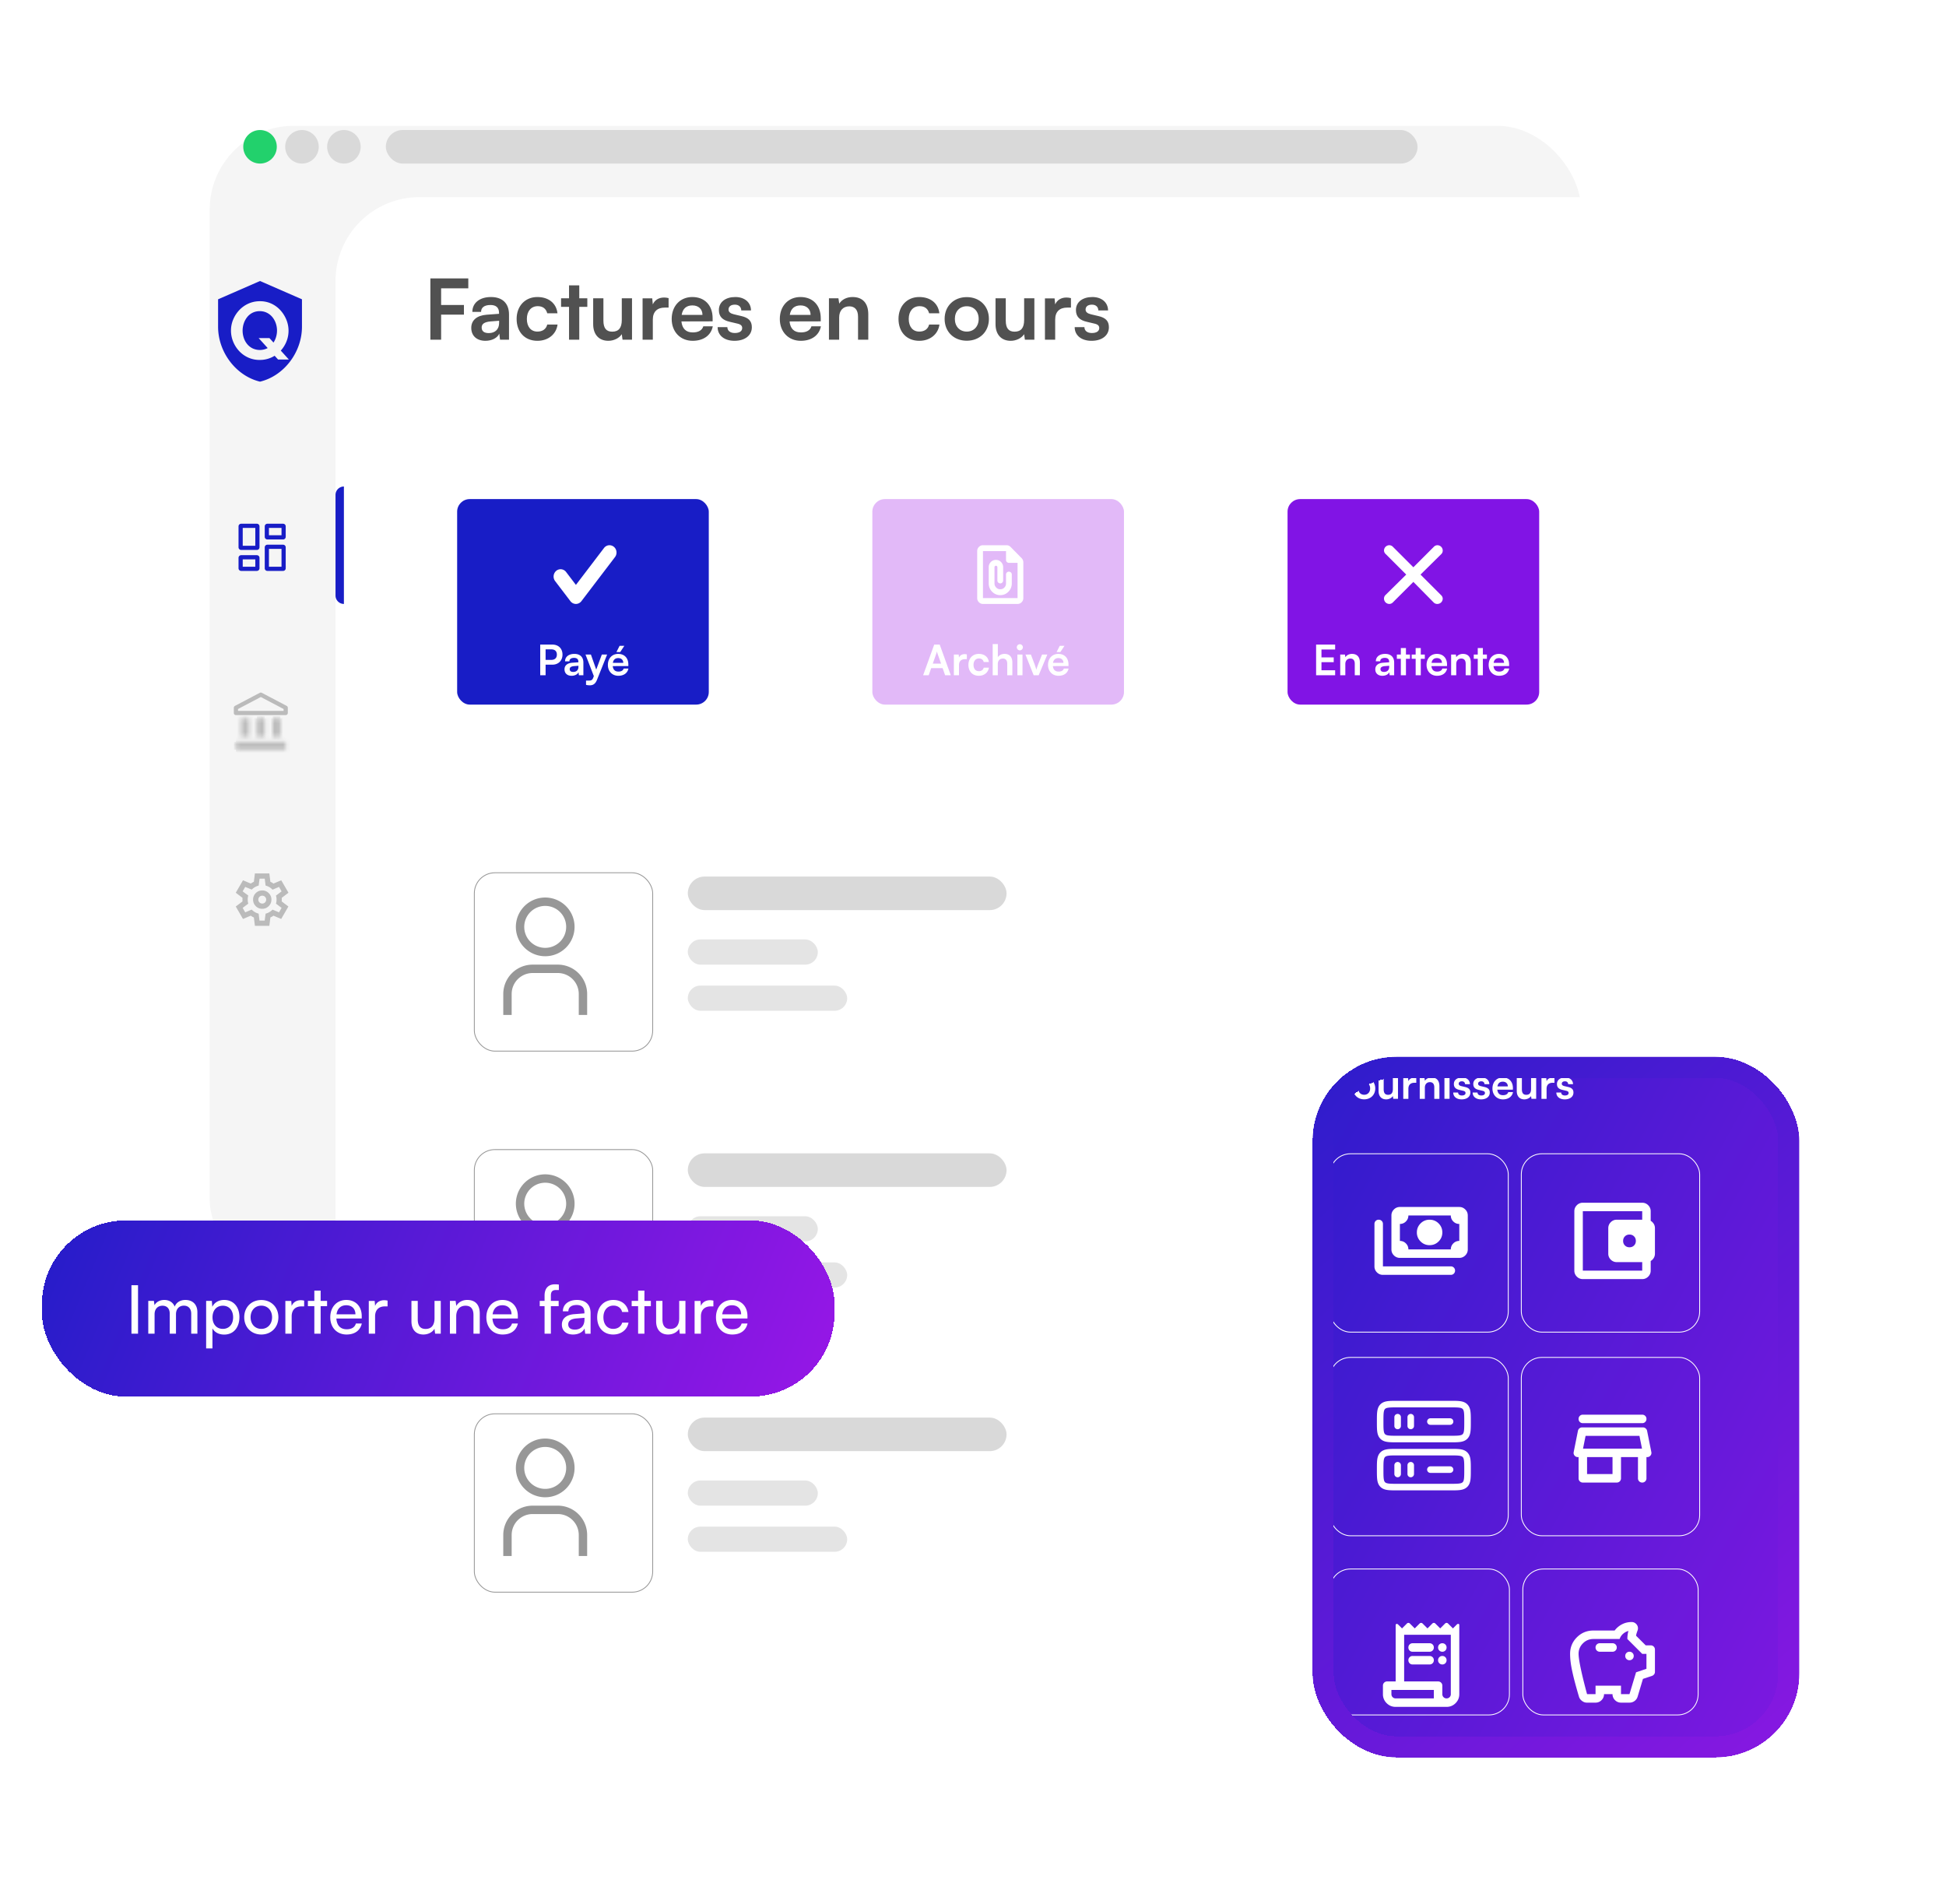 <svg xmlns="http://www.w3.org/2000/svg" width="464" height="454" fill="none"><g filter="url(#a)"><rect width="327" height="276" x="40" y="20" fill="#F5F5F5" rx="20"/></g><g filter="url(#b)"><path fill="#fff" d="M82 69c0-11.046 8.954-20 20-20h292v325c0 11.046-8.954 20-20 20H82V69Z"/></g><rect width="60" height="49" x="208" y="119" fill="#9D16E8" fill-opacity=".3" rx="3"/><path fill="#fff" d="M234.375 144a1.31 1.31 0 0 1-.971-.412 1.356 1.356 0 0 1-.404-.988v-11.2c0-.385.135-.715.404-.989.27-.274.593-.411.971-.411h5.62a1.337 1.337 0 0 1 .963.403l2.647 2.695a1.402 1.402 0 0 1 .395.98v8.522c0 .385-.135.715-.404.989-.27.274-.593.411-.971.411h-8.25Zm0-1.4h8.25v-8.4h-2.062a.68.68 0 0 1-.688-.7v-2.1h-5.5v11.2Zm4.125-.7c.768 0 1.418-.274 1.951-.823a2.733 2.733 0 0 0 .799-1.977V137a.684.684 0 0 0-.687-.7.68.68 0 0 0-.688.7v2.1c0 .385-.132.715-.395.989-.264.274-.59.411-.98.411a1.31 1.31 0 0 1-.971-.412 1.356 1.356 0 0 1-.404-.988v-3.85a.33.33 0 0 1 .103-.254.343.343 0 0 1 .241-.096.33.33 0 0 1 .249.097.34.34 0 0 1 .095.253v3.15a.684.684 0 0 0 .687.7.657.657 0 0 0 .49-.202.682.682 0 0 0 .198-.498v-3.15c0-.49-.167-.904-.499-1.242a1.642 1.642 0 0 0-1.22-.508c-.481 0-.888.169-1.221.508a1.705 1.705 0 0 0-.498 1.242v3.85c0 .77.269 1.429.808 1.977a2.622 2.622 0 0 0 1.942.823ZM221.44 161l.59-1.69h2.73l.59 1.69h1.35l-2.64-7.31h-1.31l-2.64 7.31h1.33Zm1.8-5.13c.07-.2.13-.42.16-.56.02.15.09.37.15.56l.84 2.36h-1.98l.83-2.36Zm7.297.17c-.2-.05-.37-.07-.54-.07-.66 0-1.13.33-1.34.82l-.07-.72h-1.15V161h1.22v-2.4c0-.96.55-1.43 1.43-1.43h.45v-1.13Zm.369 2.48c0 1.57.98 2.61 2.48 2.61 1.29 0 2.25-.79 2.4-1.94h-1.23c-.13.54-.56.84-1.17.84-.78 0-1.26-.58-1.26-1.51s.52-1.52 1.3-1.52c.58 0 .99.29 1.13.85h1.22c-.13-1.19-1.05-1.94-2.4-1.94-1.46 0-2.47 1.08-2.47 2.61Zm7.008 2.48v-2.7c0-.74.45-1.28 1.22-1.28.62 0 1.03.4 1.03 1.23V161h1.22v-3.04c0-1.28-.64-2.05-1.86-2.05-.71 0-1.29.31-1.6.79v-3.14h-1.23V161h1.22Zm5.279-5.93a.736.736 0 0 0 0-1.47c-.42 0-.75.32-.75.73s.33.74.75.74Zm-.61 5.93h1.22v-4.94h-1.22V161Zm3.881 0h1.2l2.06-4.94h-1.26l-.9 2.27c-.21.54-.39 1.06-.46 1.37-.06-.27-.23-.78-.44-1.37l-.86-2.27h-1.3l1.96 4.94Zm7.347-7.01h-1.13l-.75 1.48h.9l.98-1.48Zm-1.42 7.14c1.29 0 2.19-.65 2.4-1.73h-1.13c-.14.47-.58.73-1.25.73-.81 0-1.27-.44-1.36-1.31l3.72-.01v-.37c0-1.54-.94-2.53-2.42-2.53-1.45 0-2.46 1.07-2.46 2.62 0 1.53 1.03 2.6 2.5 2.6Zm-.03-4.22c.73 0 1.2.45 1.2 1.13h-2.48c.12-.74.56-1.13 1.28-1.13Z"/><g filter="url(#c)"><rect width="42.725" height="42.725" x="109" y="204" fill="#fff" rx="5"/><rect width="42.525" height="42.525" x="109.1" y="204.1" stroke="#979797" stroke-width=".2" rx="4.9"/></g><rect width="76" height="8" x="164" y="209" fill="#D9D9D9" rx="4"/><rect width="31" height="6" x="164" y="224" fill="#D9D9D9" fill-opacity=".7" rx="3"/><rect width="38" height="6" x="164" y="235" fill="#D9D9D9" fill-opacity=".7" rx="3"/><path fill="#979797" d="M130 216a4.995 4.995 0 0 1 4.619 3.087 5.007 5.007 0 0 1-1.083 5.449 5.007 5.007 0 0 1-5.449 1.083A4.994 4.994 0 0 1 125 221c0-1.326.527-2.598 1.464-3.536A5.004 5.004 0 0 1 130 216Zm0-2a7.002 7.002 0 0 0-6.865 8.366 7.001 7.001 0 0 0 9.544 5.101A7 7 0 0 0 130 214Zm10 28h-2v-5a5.004 5.004 0 0 0-1.464-3.536A5.004 5.004 0 0 0 133 232h-6a5.004 5.004 0 0 0-3.536 1.464A5.004 5.004 0 0 0 122 237v5h-2v-5a6.999 6.999 0 0 1 7-7h6a6.999 6.999 0 0 1 7 7v5Z"/><g filter="url(#d)"><rect width="42.725" height="42.725" x="109" y="270" fill="#fff" rx="5"/><rect width="42.525" height="42.525" x="109.1" y="270.1" stroke="#979797" stroke-width=".2" rx="4.9"/></g><rect width="76" height="8" x="164" y="275" fill="#D9D9D9" rx="4"/><rect width="31" height="6" x="164" y="290" fill="#D9D9D9" fill-opacity=".7" rx="3"/><rect width="38" height="6" x="164" y="301" fill="#D9D9D9" fill-opacity=".7" rx="3"/><path fill="#979797" d="M130 282a4.995 4.995 0 0 1 4.619 3.087 5.007 5.007 0 0 1-1.083 5.449 5.007 5.007 0 0 1-5.449 1.083A4.994 4.994 0 0 1 125 287c0-1.326.527-2.598 1.464-3.536A5.004 5.004 0 0 1 130 282Zm0-2a7.002 7.002 0 0 0-6.865 8.366 7.001 7.001 0 0 0 9.544 5.101A7 7 0 0 0 130 280Zm10 28h-2v-5a5.004 5.004 0 0 0-1.464-3.536A5.004 5.004 0 0 0 133 298h-6a5.004 5.004 0 0 0-3.536 1.464A5.004 5.004 0 0 0 122 303v5h-2v-5a6.999 6.999 0 0 1 7-7h6a6.999 6.999 0 0 1 7 7v5Z"/><g filter="url(#e)"><rect width="42.725" height="42.725" x="109" y="333" fill="#fff" rx="5"/><rect width="42.525" height="42.525" x="109.1" y="333.1" stroke="#979797" stroke-width=".2" rx="4.9"/></g><rect width="76" height="8" x="164" y="338" fill="#D9D9D9" rx="4"/><rect width="31" height="6" x="164" y="353" fill="#D9D9D9" fill-opacity=".7" rx="3"/><rect width="38" height="6" x="164" y="364" fill="#D9D9D9" fill-opacity=".7" rx="3"/><path fill="#979797" d="M130 345a4.995 4.995 0 0 1 4.619 3.087 5.007 5.007 0 0 1-1.083 5.449 5.007 5.007 0 0 1-5.449 1.083A4.994 4.994 0 0 1 125 350c0-1.326.527-2.598 1.464-3.536A5.004 5.004 0 0 1 130 345Zm0-2a7.002 7.002 0 0 0-6.865 8.366 7.001 7.001 0 0 0 9.544 5.101A7 7 0 0 0 130 343Zm10 28h-2v-5a5.004 5.004 0 0 0-1.464-3.536A5.004 5.004 0 0 0 133 361h-6a5.004 5.004 0 0 0-3.536 1.464A5.004 5.004 0 0 0 122 366v5h-2v-5a6.999 6.999 0 0 1 7-7h6a6.999 6.999 0 0 1 7 7v5Z"/><rect width="60" height="49" x="307" y="119" fill="#8114E5" rx="3"/><path fill="#fff" d="m332.087 130.344 4.913 4.912 4.887-4.887a1.165 1.165 0 0 1 .84-.369 1.271 1.271 0 0 1 1.273 1.273 1.143 1.143 0 0 1-.344.84l-4.951 4.886 4.951 4.951c.21.205.333.483.344.776a1.27 1.27 0 0 1-1.273 1.273 1.175 1.175 0 0 1-.878-.344L337 138.743l-4.9 4.9a1.18 1.18 0 0 1-.827.356 1.271 1.271 0 0 1-1.273-1.273 1.143 1.143 0 0 1 .344-.84l4.951-4.887-4.951-4.95a1.145 1.145 0 0 1-.344-.776 1.27 1.27 0 0 1 1.273-1.273c.305.004.598.127.814.344ZM318.35 161v-1.18h-3.26v-1.94h2.92v-1.13h-2.92v-1.88h3.26v-1.18h-4.54V161h4.54Zm2.428 0v-2.66c0-.8.46-1.32 1.21-1.32.63 0 1.04.4 1.04 1.23V161h1.22v-3.04c0-1.28-.64-2.05-1.88-2.05-.67 0-1.27.29-1.58.79l-.1-.64h-1.13V161h1.22Zm8.834.13c.77 0 1.44-.35 1.65-.86l.09.73h1.07v-3c0-1.37-.82-2.09-2.15-2.09-1.34 0-2.22.7-2.22 1.77h1.04c0-.52.4-.82 1.12-.82.62 0 1.02.27 1.02.94v.11l-1.48.11c-1.17.09-1.83.66-1.83 1.57 0 .93.64 1.54 1.69 1.54Zm.4-.92c-.55 0-.85-.22-.85-.67 0-.4.29-.65 1.05-.72l1.03-.08v.26c0 .76-.48 1.21-1.23 1.21Zm5.22.79v-3.92h.96v-1.02h-.96v-1.54h-1.22v1.54h-.95v1.02h.95V161h1.22Zm3.535 0v-3.92h.96v-1.02h-.96v-1.54h-1.22v1.54h-.95v1.02h.95V161h1.22Zm3.88.13c1.29 0 2.19-.65 2.4-1.73h-1.13c-.14.47-.58.73-1.25.73-.81 0-1.27-.44-1.36-1.31l3.72-.01v-.37c0-1.54-.94-2.53-2.42-2.53-1.45 0-2.46 1.07-2.46 2.62 0 1.53 1.03 2.6 2.5 2.6Zm-.03-4.22c.73 0 1.2.45 1.2 1.13h-2.48c.12-.74.56-1.13 1.28-1.13Zm4.606 4.09v-2.66c0-.8.46-1.32 1.21-1.32.63 0 1.04.4 1.04 1.23V161h1.22v-3.04c0-1.28-.64-2.05-1.88-2.05-.67 0-1.27.29-1.58.79l-.1-.64h-1.13V161h1.22Zm6.349 0v-3.92h.96v-1.02h-.96v-1.54h-1.22v1.54h-.95v1.02h.95V161h1.22Zm3.879.13c1.29 0 2.19-.65 2.4-1.73h-1.13c-.14.47-.58.73-1.25.73-.81 0-1.27-.44-1.36-1.31l3.72-.01v-.37c0-1.54-.94-2.53-2.42-2.53-1.45 0-2.46 1.07-2.46 2.62 0 1.53 1.03 2.6 2.5 2.6Zm-.03-4.22c.73 0 1.2.45 1.2 1.13h-2.48c.12-.74.56-1.13 1.28-1.13Z"/><rect width="60" height="49" x="109" y="119" fill="#181DC6" rx="3"/><path fill="#fff" d="M146.369 130.379a1.64 1.64 0 0 0-1.229-.368 1.63 1.63 0 0 0-.62.207 1.701 1.701 0 0 0-.498.44l-6.702 8.8-2.343-3.077a1.648 1.648 0 0 0-1.117-.647 1.618 1.618 0 0 0-1.229.367 1.796 1.796 0 0 0-.268 2.449l3.65 4.793c.316.416.798.657 1.307.657.509 0 .989-.244 1.307-.658l8.01-10.515c.574-.753.454-1.849-.268-2.448ZM131.7 158.48c1.46 0 2.42-.99 2.42-2.4 0-1.43-.95-2.39-2.42-2.39h-2.89V161h1.28v-2.52h1.61Zm-.25-3.65c.85 0 1.33.44 1.33 1.24s-.47 1.27-1.35 1.27h-1.34v-2.51h1.36Zm4.841 6.3c.77 0 1.44-.35 1.65-.86l.09.73h1.07v-3c0-1.37-.82-2.09-2.15-2.09-1.34 0-2.22.7-2.22 1.77h1.04c0-.52.4-.82 1.12-.82.62 0 1.02.27 1.02.94v.11l-1.48.11c-1.17.09-1.83.66-1.83 1.57 0 .93.64 1.54 1.69 1.54Zm.4-.92c-.55 0-.85-.22-.85-.67 0-.4.29-.65 1.05-.72l1.03-.08v.26c0 .76-.48 1.21-1.23 1.21Zm3.042 3.08c.27.07.57.11.91.11.81 0 1.33-.38 1.7-1.3l2.42-6.04h-1.26l-1.34 3.6-1.27-3.6h-1.29l1.99 5.15-.14.37c-.21.58-.51.69-.99.69h-.73v1.02Zm9.129-9.3h-1.13l-.75 1.48h.9l.98-1.48Zm-1.42 7.14c1.29 0 2.19-.65 2.4-1.73h-1.13c-.14.47-.58.73-1.25.73-.81 0-1.27-.44-1.36-1.31l3.72-.01v-.37c0-1.54-.94-2.53-2.42-2.53-1.45 0-2.46 1.07-2.46 2.62 0 1.53 1.03 2.6 2.5 2.6Zm-.03-4.22c.73 0 1.2.45 1.2 1.13h-2.48c.12-.74.56-1.13 1.28-1.13Z"/><g fill="#181DC6" clip-path="url(#f)"><path d="M64.947 75.612c-.35-.428-.79-.78-1.287-1.03a3.722 3.722 0 0 0-1.713-.39 3.78 3.78 0 0 0-1.772.4 3.82 3.82 0 0 0-1.278 1.069 4.947 4.947 0 0 0-.782 1.487 5.444 5.444 0 0 0 .01 3.403c.173.536.445 1.037.802 1.477.35.429.789.78 1.287 1.03a4.071 4.071 0 0 0 3.495-.008c.04-.02.08-.042.115-.063l-2.155-2.378h2.575l.971 1.07a4.99 4.99 0 0 0 .568-1.194 5.37 5.37 0 0 0 .267-1.663 5.306 5.306 0 0 0-.287-1.73 4.766 4.766 0 0 0-.816-1.48Z"/><path d="m62 67-10 4.363v6.546C52 83.963 56.267 89.626 62 91c5.733-1.374 10-7.037 10-13.09v-6.547L62 67Zm4.303 18.723-.816-.9a7.026 7.026 0 0 1-.817.433 6.623 6.623 0 0 1-2.743.564 6.478 6.478 0 0 1-2.802-.593 6.79 6.79 0 0 1-2.159-1.585 7.273 7.273 0 0 1-1.397-2.245 6.955 6.955 0 0 1-.495-2.577 6.753 6.753 0 0 1 .526-2.634 7.434 7.434 0 0 1 1.445-2.237 6.858 6.858 0 0 1 2.179-1.555 6.584 6.584 0 0 1 2.762-.574 6.366 6.366 0 0 1 2.783.603 6.69 6.69 0 0 1 2.148 1.614 7.696 7.696 0 0 1 1.387 2.255 6.896 6.896 0 0 1-.02 5.183 7.3 7.3 0 0 1-1.333 2.121l1.927 2.127h-2.575Z"/></g><circle cx="62" cy="35" r="4" fill="#22D16C"/><circle cx="72" cy="35" r="4" fill="#D9D9D9"/><circle cx="82" cy="35" r="4" fill="#D9D9D9"/><rect width="246" height="8" x="92" y="31" fill="#D9D9D9" rx="4"/><path stroke="#181DC6" d="M61.25 130.625H57.5a.127.127 0 0 1-.125-.125v-5c0-.068.057-.125.125-.125h3.75c.068 0 .125.057.125.125v5a.127.127 0 0 1-.125.125Zm0 5H57.5a.127.127 0 0 1-.125-.125V133c0-.068.057-.125.125-.125h3.75c.068 0 .125.057.125.125v2.5a.127.127 0 0 1-.125.125Zm6.25 0h-3.75a.127.127 0 0 1-.125-.125v-5c0-.068.057-.125.125-.125h3.75c.068 0 .125.057.125.125v5a.127.127 0 0 1-.125.125ZM63.625 128v-2.5c0-.068.057-.125.125-.125h3.75c.068 0 .125.057.125.125v2.5a.127.127 0 0 1-.125.125h-3.75a.127.127 0 0 1-.125-.125Z"/><mask id="g" fill="#fff"><path d="M65 171.25v4.375h1.875v-4.375m-10.625 7.5h11.875v-1.875H56.25m5-5.625v4.375h1.875v-4.375m-5.625 0v4.375h1.875v-4.375H57.5Z"/></mask><path fill="#BBB" d="M61.25 171.75h1.875v-1H61.25v1Zm3.75 0h1.875v-1H65v1Zm-9.25 5.125v1.875h1v-1.875h-1Zm9.25-1.25h-1v1h1v-1Zm1.875 0v1h1v-1h-1Zm1.25 3.125v1h1v-1h-1Zm0-1.875h1v-1h-1v1Zm-6.875-1.25h-1v1h1v-1Zm1.875 0v1h1v-1h-1ZM57.5 171.25v-1h-1v1h1Zm0 4.375h-1v1h1v-1Zm1.875 0v1h1v-1h-1Zm0-4.375h1v-1h-1v1Zm4.625 0v4.375h2v-4.375h-2Zm1 5.375h1.875v-2H65v2Zm2.875-1v-4.375h-2v4.375h2ZM56.25 179.75h11.875v-2H56.25v2Zm12.875-1v-1.875h-2v1.875h2Zm-1-2.875H56.25v2h11.875v-2Zm-7.875-4.625v4.375h2v-4.375h-2Zm1 5.375h1.875v-2H61.25v2Zm2.875-1v-4.375h-2v4.375h2ZM56.5 171.25v4.375h2v-4.375h-2Zm1 5.375h1.875v-2H57.5v2Zm2.875-1v-4.375h-2v4.375h2Zm-1-5.375H57.5v2h1.875v-2Z" mask="url(#g)"/><path stroke="#BBB" stroke-linejoin="round" d="m56.25 168.75 5.938-3.125 5.937 3.125V170H56.25v-1.25Z"/><path fill="#181DC6" d="M80 118a2 2 0 0 1 2-2v28a2 2 0 0 1-2-2v-24Z"/><path fill="#BBB" d="m60.781 220.75-.25-2a2.37 2.37 0 0 1-.383-.188 4.78 4.78 0 0 1-.351-.234l-1.86.781-1.718-2.968 1.61-1.219a1.493 1.493 0 0 1-.017-.211v-.422c0-.068.006-.138.016-.211l-1.61-1.219 1.72-2.968 1.859.781a3.901 3.901 0 0 1 .734-.422l.25-2h3.438l.25 2c.135.052.263.115.383.188.12.072.237.151.351.234l1.86-.781 1.718 2.968-1.61 1.219c.011.073.016.143.016.211v.422c0 .068-.01.138-.03.211l1.609 1.219-1.72 2.968-1.843-.781a4.118 4.118 0 0 1-.36.234c-.124.073-.25.136-.374.188l-.25 2H60.78Zm1.75-4.062c.604 0 1.12-.214 1.547-.641.427-.427.64-.943.64-1.547s-.213-1.12-.64-1.547a2.108 2.108 0 0 0-1.547-.641c-.614 0-1.133.214-1.555.641a2.118 2.118 0 0 0-.632 1.547c0 .604.21 1.12.632 1.547a2.1 2.1 0 0 0 1.555.641Zm0-1.25a.907.907 0 0 1-.664-.274.903.903 0 0 1-.273-.664c0-.26.091-.482.273-.664a.902.902 0 0 1 .664-.274.91.91 0 0 1 .665.274.903.903 0 0 1 .273.664c0 .26-.092.482-.274.664a.902.902 0 0 1-.664.274Zm-.656 4.062h1.234l.22-1.656a3.52 3.52 0 0 0 .898-.368 3.74 3.74 0 0 0 .757-.585l1.547.64.61-1.062-1.344-1.016a2.21 2.21 0 0 0 .11-.46 3.864 3.864 0 0 0 0-.985 2.219 2.219 0 0 0-.11-.461l1.344-1.016-.61-1.062-1.547.656a3.447 3.447 0 0 0-1.656-.969l-.203-1.656h-1.234l-.22 1.656a3.504 3.504 0 0 0-.897.368 3.774 3.774 0 0 0-.758.585l-1.547-.64-.61 1.062 1.344 1a2.56 2.56 0 0 0-.11.469 3.774 3.774 0 0 0 0 .984c.022.157.058.313.11.469l-1.344 1.016.61 1.062 1.547-.656c.229.24.482.44.758.602.276.162.575.284.898.367l.203 1.656Z"/><path fill="#515151" d="M110.62 75.02v-2.3h-5.44v-3.98h6.48v-2.36h-9.04V81h2.56v-5.98h5.44Zm5.127 6.24c1.54 0 2.88-.7 3.3-1.72l.18 1.46h2.14v-6c0-2.74-1.64-4.18-4.3-4.18-2.68 0-4.44 1.4-4.44 3.54h2.08c0-1.04.8-1.64 2.24-1.64 1.24 0 2.04.54 2.04 1.88v.22l-2.96.22c-2.34.18-3.66 1.32-3.66 3.14 0 1.86 1.28 3.08 3.38 3.08Zm.8-1.84c-1.1 0-1.7-.44-1.7-1.34 0-.8.58-1.3 2.1-1.44l2.06-.16V77c0 1.52-.96 2.42-2.46 2.42Zm6.637-3.38c0 3.14 1.96 5.22 4.96 5.22 2.58 0 4.5-1.58 4.8-3.88h-2.46c-.26 1.08-1.12 1.68-2.34 1.68-1.56 0-2.52-1.16-2.52-3.02s1.04-3.04 2.6-3.04c1.16 0 1.98.58 2.26 1.7h2.44c-.26-2.38-2.1-3.88-4.8-3.88-2.92 0-4.94 2.16-4.94 5.22ZM138.12 81v-7.84h1.92v-2.04h-1.92v-3.08h-2.44v3.08h-1.9v2.04h1.9V81h2.44Zm10.137-9.88v5.18c0 1.88-.74 2.78-2.28 2.78-1.36 0-2.1-.76-2.1-2.64v-5.32h-2.44v6.18c0 2.42 1.34 3.96 3.62 3.96 1.32 0 2.6-.64 3.2-1.58l.18 1.32h2.26v-9.88h-2.44Zm11.16-.04c-.4-.1-.74-.14-1.08-.14-1.32 0-2.26.66-2.68 1.64l-.14-1.44h-2.3V81h2.44v-4.8c0-1.92 1.1-2.86 2.86-2.86h.9v-2.26Zm5.74 10.18c2.58 0 4.38-1.3 4.8-3.46h-2.26c-.28.94-1.16 1.46-2.5 1.46-1.62 0-2.54-.88-2.72-2.62l7.44-.02v-.74c0-3.08-1.88-5.06-4.84-5.06-2.9 0-4.92 2.14-4.92 5.24 0 3.06 2.06 5.2 5 5.2Zm-.06-8.44c1.46 0 2.4.9 2.4 2.26h-4.96c.24-1.48 1.12-2.26 2.56-2.26Zm6.012 5.18c0 1.94 1.56 3.26 4.02 3.26 2.44 0 4.14-1.24 4.14-3.24 0-1.52-.84-2.28-2.5-2.66l-1.78-.42c-.84-.2-1.28-.56-1.28-1.12 0-.74.56-1.18 1.52-1.18.94 0 1.5.54 1.52 1.38h2.32c-.02-1.92-1.52-3.2-3.74-3.2-2.28 0-3.92 1.16-3.92 3.1 0 1.58.86 2.42 2.64 2.82l1.78.42c.88.2 1.14.56 1.14 1.06 0 .72-.62 1.18-1.76 1.18-1.12 0-1.76-.54-1.78-1.4h-2.32Zm19.829 3.26c2.58 0 4.38-1.3 4.8-3.46h-2.26c-.28.94-1.16 1.46-2.5 1.46-1.62 0-2.54-.88-2.72-2.62l7.44-.02v-.74c0-3.08-1.88-5.06-4.84-5.06-2.9 0-4.92 2.14-4.92 5.24 0 3.06 2.06 5.2 5 5.2Zm-.06-8.44c1.46 0 2.4.9 2.4 2.26h-4.96c.24-1.48 1.12-2.26 2.56-2.26Zm9.213 8.18v-5.32c0-1.6.92-2.64 2.42-2.64 1.26 0 2.08.8 2.08 2.46V81h2.44v-6.08c0-2.56-1.28-4.1-3.76-4.1-1.34 0-2.54.58-3.16 1.58l-.2-1.28h-2.26V81h2.44Zm14.148-4.96c0 3.14 1.96 5.22 4.96 5.22 2.58 0 4.5-1.58 4.8-3.88h-2.46c-.26 1.08-1.12 1.68-2.34 1.68-1.56 0-2.52-1.16-2.52-3.02s1.04-3.04 2.6-3.04c1.16 0 1.98.58 2.26 1.7h2.44c-.26-2.38-2.1-3.88-4.8-3.88-2.92 0-4.94 2.16-4.94 5.22Zm10.996 0c0 3.08 2.22 5.2 5.28 5.2s5.28-2.12 5.28-5.2-2.22-5.2-5.28-5.2-5.28 2.12-5.28 5.2Zm2.44 0c0-1.8 1.16-3.02 2.84-3.02s2.84 1.22 2.84 3.02-1.16 3.02-2.84 3.02-2.84-1.22-2.84-3.02Zm16.519-4.92v5.18c0 1.88-.74 2.78-2.28 2.78-1.36 0-2.1-.76-2.1-2.64v-5.32h-2.44v6.18c0 2.42 1.34 3.96 3.62 3.96 1.32 0 2.6-.64 3.2-1.58l.18 1.32h2.26v-9.88h-2.44Zm11.161-.04c-.4-.1-.74-.14-1.08-.14-1.32 0-2.26.66-2.68 1.64l-.14-1.44h-2.3V81h2.44v-4.8c0-1.92 1.1-2.86 2.86-2.86h.9v-2.26Zm.891 6.92c0 1.94 1.56 3.26 4.02 3.26 2.44 0 4.14-1.24 4.14-3.24 0-1.52-.84-2.28-2.5-2.66l-1.78-.42c-.84-.2-1.28-.56-1.28-1.12 0-.74.56-1.18 1.52-1.18.94 0 1.5.54 1.52 1.38h2.32c-.02-1.92-1.52-3.2-3.74-3.2-2.28 0-3.92 1.16-3.92 3.1 0 1.58.86 2.42 2.64 2.82l1.78.42c.88.2 1.14.56 1.14 1.06 0 .72-.62 1.18-1.76 1.18-1.12 0-1.76-.54-1.78-1.4h-2.32Z"/><g filter="url(#h)"><rect width="116" height="167" x="303" y="242" fill="url(#i)" rx="20"/></g><rect width="42.525" height="42.525" x="317.1" y="275.1" stroke="#fff" stroke-width=".2" rx="4.9"/><path fill="#fff" d="M340.87 296.888a2.925 2.925 0 0 1-2.149-.885 2.925 2.925 0 0 1-.885-2.149c0-.843.295-1.559.885-2.149a2.925 2.925 0 0 1 2.149-.885c.843 0 1.56.295 2.15.885.59.59.885 1.306.885 2.149s-.295 1.559-.885 2.149c-.59.59-1.307.885-2.15.885Zm-7.08 3.035a1.946 1.946 0 0 1-1.429-.595 1.94 1.94 0 0 1-.594-1.428v-8.092c0-.556.198-1.033.595-1.429a1.94 1.94 0 0 1 1.428-.594h14.161c.556 0 1.032.198 1.429.595.396.396.594.872.594 1.428v8.092a1.95 1.95 0 0 1-.595 1.429 1.943 1.943 0 0 1-1.428.594H333.79Zm2.023-2.023h10.115c0-.556.198-1.033.594-1.429a1.943 1.943 0 0 1 1.429-.594v-4.046a1.949 1.949 0 0 1-1.43-.595 1.942 1.942 0 0 1-.593-1.428h-10.115c0 .556-.198 1.033-.595 1.429a1.94 1.94 0 0 1-1.428.594v4.046c.556 0 1.033.198 1.429.595.397.396.595.872.594 1.428Zm-6.069 6.069a1.95 1.95 0 0 1-1.429-.595 1.946 1.946 0 0 1-.594-1.428v-10.115c0-.287.097-.527.291-.721a.977.977 0 0 1 .721-.29.98.98 0 0 1 .721.291.973.973 0 0 1 .29.72v10.115h16.184a.98.98 0 0 1 .721.291.973.973 0 0 1 .29.72.979.979 0 0 1-.291.721.974.974 0 0 1-.72.291h-16.184Z"/><rect width="42.525" height="42.525" x="362.738" y="275.1" stroke="#fff" stroke-width=".2" rx="4.9"/><path fill="#fff" d="M388.531 297.394c.438 0 .801-.143 1.087-.43.287-.287.43-.649.43-1.087 0-.439-.143-.801-.43-1.088-.286-.286-.649-.43-1.087-.43-.438 0-.801.144-1.087.43-.287.287-.43.649-.43 1.088 0 .438.143.8.43 1.087.286.287.649.43 1.087.43Zm-11.126 7.586a1.945 1.945 0 0 1-1.429-.595 1.94 1.94 0 0 1-.594-1.428v-14.161c0-.556.198-1.032.595-1.429a1.947 1.947 0 0 1 1.428-.594h14.16c.557 0 1.033.199 1.43.595.396.397.594.873.593 1.428v2.529h-2.023v-2.529h-14.16v14.161h14.16v-2.529h2.023v2.529a1.95 1.95 0 0 1-.594 1.429 1.943 1.943 0 0 1-1.429.594h-14.16Zm8.092-4.046a1.949 1.949 0 0 1-1.43-.595 1.942 1.942 0 0 1-.593-1.428v-6.069c0-.556.198-1.032.594-1.429a1.95 1.95 0 0 1 1.429-.594h7.08a1.95 1.95 0 0 1 1.429.595c.397.397.595.873.594 1.428v6.069c0 .556-.198 1.033-.595 1.429a1.94 1.94 0 0 1-1.428.594h-7.08Z"/><rect width="42.525" height="42.525" x="317.1" y="323.651" stroke="#fff" stroke-width=".2" rx="4.9"/><g clip-path="url(#j)"><path fill="#fff" fill-rule="evenodd" d="M333.196 334h12.608c.936 0 1.717 0 2.335.083.654.088 1.245.282 1.719.756.475.475.669 1.065.756 1.718.084.62.084 1.401.084 2.337v.108c0 .936 0 1.717-.084 2.335-.087.655-.281 1.245-.756 1.719-.474.475-1.065.669-1.719.756-.618.084-1.399.084-2.335.084h-12.608c-.936 0-1.717 0-2.336-.084-.654-.087-1.245-.281-1.719-.755-.475-.475-.668-1.065-.756-1.718-.083-.62-.083-1.401-.083-2.337v-.108c0-.936 0-1.717.083-2.336.088-.654.281-1.244.755-1.718.475-.475 1.066-.669 1.719-.757.62-.083 1.401-.083 2.337-.083Zm-2.129 1.632c-.48.065-.686.176-.821.313-.136.135-.247.34-.313.821-.066.503-.069 1.178-.069 2.182s.002 1.679.07 2.182c.065.48.176.687.313.822.135.135.34.247.82.313.504.066 1.179.068 2.183.068h12.5c1.004 0 1.679-.002 2.182-.069.48-.065.686-.177.822-.313.135-.135.247-.341.312-.821.067-.503.069-1.178.069-2.182s-.002-1.679-.07-2.182c-.064-.481-.176-.687-.312-.822-.136-.136-.341-.247-.821-.313-.503-.066-1.178-.069-2.182-.069h-12.5c-1.004 0-1.679.003-2.183.07Zm2.183 1.493a.778.778 0 0 1 .781.781v2.084a.78.78 0 0 1-.781.781.78.78 0 0 1-.782-.781v-2.084a.782.782 0 0 1 .782-.781Zm3.125 0a.778.778 0 0 1 .781.781v2.084a.78.78 0 0 1-.781.781.78.78 0 0 1-.782-.781v-2.084a.782.782 0 0 1 .782-.781Zm3.906 1.823a.782.782 0 0 1 .781-.781h4.688a.781.781 0 1 1 0 1.562h-4.688a.778.778 0 0 1-.781-.781Zm-7.085 6.51h12.608c.936 0 1.717 0 2.335.084.654.087 1.245.281 1.719.756.475.474.669 1.065.756 1.719.084.618.084 1.399.084 2.335v.108c0 .937 0 1.717-.084 2.336-.087.654-.281 1.245-.756 1.719-.474.475-1.065.668-1.719.756-.618.083-1.399.083-2.335.083h-12.608c-.936 0-1.717 0-2.336-.083-.654-.088-1.245-.281-1.719-.756-.475-.474-.668-1.065-.756-1.719-.083-.619-.083-1.399-.083-2.336v-.108c0-.936 0-1.717.083-2.335.088-.654.281-1.245.755-1.719.475-.475 1.066-.669 1.719-.756.62-.084 1.401-.084 2.337-.084Zm-2.129 1.632c-.48.065-.686.177-.821.312-.136.135-.247.342-.313.823-.067.502-.069 1.177-.069 2.181s.002 1.679.07 2.183c.065.48.176.686.313.821.135.136.34.247.82.313.504.067 1.179.069 2.183.069h12.5c1.004 0 1.679-.002 2.182-.07.48-.065.686-.176.822-.313.135-.135.247-.34.312-.82.067-.504.069-1.179.069-2.183 0-1.004-.002-1.679-.07-2.182-.064-.48-.176-.687-.312-.822-.136-.135-.341-.247-.821-.312-.503-.067-1.178-.069-2.182-.069h-12.5c-1.004 0-1.679.002-2.183.069Zm2.183 1.493a.782.782 0 0 1 .781.782v2.083a.778.778 0 0 1-.781.781.78.78 0 0 1-.782-.781v-2.083a.784.784 0 0 1 .782-.782Zm3.125 0a.782.782 0 0 1 .781.782v2.083a.778.778 0 0 1-.781.781.78.78 0 0 1-.782-.781v-2.083a.784.784 0 0 1 .782-.782Zm3.906 1.823a.778.778 0 0 1 .781-.781h4.688a.778.778 0 0 1 .781.781.782.782 0 0 1-.781.782h-4.688a.782.782 0 0 1-.781-.782Z" clip-rule="evenodd"/></g><rect width="42.525" height="42.525" x="362.738" y="323.651" stroke="#fff" stroke-width=".2" rx="4.9"/><path fill="#fff" d="M377.405 339.33a.98.98 0 0 1-.721-.292.973.973 0 0 1-.29-.72.98.98 0 0 1 .291-.721.973.973 0 0 1 .72-.29h14.161a.98.98 0 0 1 .721.291.973.973 0 0 1 .29.72.979.979 0 0 1-.291.721.974.974 0 0 1-.72.291h-14.161Zm0 14.16a.979.979 0 0 1-.721-.291.973.973 0 0 1-.29-.72v-5.058h-.177a.968.968 0 0 1-.784-.367.954.954 0 0 1-.203-.846l1.012-5.058a.992.992 0 0 1 .354-.581.969.969 0 0 1 .632-.228h14.515a.97.97 0 0 1 .632.228c.185.151.303.345.354.581l1.011 5.058c.068.32 0 .602-.202.846a.972.972 0 0 1-.784.367h-.177v5.058a.98.98 0 0 1-.291.721.973.973 0 0 1-.72.29.982.982 0 0 1-.722-.291.977.977 0 0 1-.29-.72v-5.058h-4.046v5.058a.98.98 0 0 1-.291.721.973.973 0 0 1-.72.29h-8.092Zm1.012-2.023h6.068v-4.046h-6.068v4.046Zm-.961-6.069h14.059l-.607-3.034h-12.846l-.606 3.034Z"/><rect width="41.8" height="34.8" x="363.1" y="374.1" stroke="#fff" stroke-width=".2" rx="4.9"/><path fill="#fff" d="M388.531 395.85a.979.979 0 0 0 .721-.291.974.974 0 0 0 .291-.72.976.976 0 0 0-.292-.721.974.974 0 0 0-.72-.291.977.977 0 0 0-.721.292.973.973 0 0 0-.29.72.98.98 0 0 0 .291.721.973.973 0 0 0 .72.29Zm-7.08-2.023h3.034a.982.982 0 0 0 .722-.291.977.977 0 0 0 .29-.72.979.979 0 0 0-.291-.721.982.982 0 0 0-.721-.291h-3.034a.98.98 0 0 0-.721.292.978.978 0 0 0-.291.72c0 .286.098.527.292.721a.973.973 0 0 0 .72.29Zm-3.11 12.138c-.388 0-.763-.135-1.125-.405-.362-.269-.603-.598-.721-.986a111.313 111.313 0 0 1-1.037-3.679 53.904 53.904 0 0 1-.645-2.731 23.384 23.384 0 0 1-.341-2.085 15.69 15.69 0 0 1-.101-1.746c0-1.551.539-2.866 1.618-3.945 1.079-1.079 2.394-1.618 3.945-1.618h5.057a5.14 5.14 0 0 1 1.733-1.467c.7-.37 1.471-.556 2.313-.556.421 0 .78.148 1.075.443a1.456 1.456 0 0 1 .404 1.378 2.4 2.4 0 0 1-.088.278c-.068.185-.131.371-.19.556a3.84 3.84 0 0 0-.139.607l2.301 2.301h1.189a.98.98 0 0 1 .721.291.977.977 0 0 1 .29.721v5.31a.938.938 0 0 1-.19.581 1.148 1.148 0 0 1-.518.38l-2.149.708-1.265 4.223a2.002 2.002 0 0 1-1.947 1.441h-2.023a1.948 1.948 0 0 1-1.429-.595 1.947 1.947 0 0 1-.594-1.428h-2.023a1.95 1.95 0 0 1-.594 1.429 1.943 1.943 0 0 1-1.429.594h-2.098Zm.075-2.023h2.023v-2.023h6.069v2.023h2.023l1.568-5.209 2.478-.834v-3.566h-1.011l-3.541-3.54a7.147 7.147 0 0 1 .253-1.922 3.197 3.197 0 0 0-1.289.696 2.846 2.846 0 0 0-.809 1.226h-6.246c-.978 0-1.813.346-2.504 1.037a3.41 3.41 0 0 0-1.036 2.503c0 .691.177 1.876.531 3.553.354 1.678.851 3.697 1.491 6.056Z"/><rect width="42.8" height="34.8" x="317.1" y="374.1" stroke="#fff" stroke-width=".2" rx="4.9"/><path fill="#fff" d="M332.779 406.977c-.843 0-1.56-.295-2.15-.885a2.925 2.925 0 0 1-.885-2.149v-2.023c0-.287.097-.527.291-.721a.977.977 0 0 1 .721-.29h2.023v-13.428c0-.152.067-.244.202-.278.135-.034.27.017.404.152l.911.91 1.163-1.163a.486.486 0 0 1 .708 0l1.163 1.163 1.163-1.163a.489.489 0 0 1 .708 0l1.164 1.163 1.163-1.163a.486.486 0 0 1 .708 0l1.163 1.163 1.163-1.163a.486.486 0 0 1 .708 0l1.163 1.163.911-.91c.135-.135.27-.19.404-.165.135.025.203.122.203.291v16.462c0 .843-.295 1.559-.885 2.149-.59.59-1.307.885-2.15.885h-12.137Zm12.137-2.023a.979.979 0 0 0 .721-.291.974.974 0 0 0 .291-.72v-14.161h-11.126v11.127h8.091c.287 0 .527.097.721.291a.974.974 0 0 1 .291.72v2.023c0 .287.097.527.291.721a.973.973 0 0 0 .72.29Zm-8.117-11.126a.939.939 0 0 1-.708-.291 1.003 1.003 0 0 1-.278-.72c0-.287.097-.527.291-.721a.976.976 0 0 1 .72-.291h4.046a.98.98 0 0 1 .722.292c.194.194.29.434.29.72a.98.98 0 0 1-.291.721.977.977 0 0 1-.721.29h-4.071Zm0 3.035a.936.936 0 0 1-.708-.292 1.003 1.003 0 0 1-.278-.72.98.98 0 0 1 .291-.721.975.975 0 0 1 .72-.29h4.046c.287 0 .527.097.722.291.194.194.29.434.29.72a.979.979 0 0 1-.291.721.978.978 0 0 1-.721.291h-4.071Zm7.106-3.035a.979.979 0 0 1-.721-.291.974.974 0 0 1-.291-.72c0-.287.097-.527.292-.721a.974.974 0 0 1 .72-.291c.286 0 .527.097.721.292a.973.973 0 0 1 .29.72.98.98 0 0 1-.291.721.973.973 0 0 1-.72.29Zm0 3.035a.976.976 0 0 1-.721-.292.974.974 0 0 1-.291-.72c0-.286.097-.527.292-.721a.973.973 0 0 1 .72-.29.98.98 0 0 1 .721.291.973.973 0 0 1 .29.72.979.979 0 0 1-.291.721.974.974 0 0 1-.72.291Zm-11.126 8.091h9.103v-2.023h-10.115v1.012c0 .287.097.527.291.721a.977.977 0 0 0 .721.29ZM321.81 259.01v-1.15h-2.72v-1.99h3.24v-1.18h-4.52V262h1.28v-2.99h2.72Zm.823.51c0 1.54 1.11 2.6 2.64 2.6s2.64-1.06 2.64-2.6-1.11-2.6-2.64-2.6-2.64 1.06-2.64 2.6Zm1.22 0c0-.9.58-1.51 1.42-1.51s1.42.61 1.42 1.51-.58 1.51-1.42 1.51-1.42-.61-1.42-1.51Zm8.26-2.46v2.59c0 .94-.37 1.39-1.14 1.39-.68 0-1.05-.38-1.05-1.32v-2.66h-1.22v3.09c0 1.21.67 1.98 1.81 1.98.66 0 1.3-.32 1.6-.79l.09.66h1.13v-4.94h-1.22Zm5.58-.02c-.2-.05-.37-.07-.54-.07-.66 0-1.13.33-1.34.82l-.07-.72h-1.15V262h1.22v-2.4c0-.96.55-1.43 1.43-1.43h.45v-1.13Zm2.046 4.96v-2.66c0-.8.46-1.32 1.21-1.32.63 0 1.04.4 1.04 1.23V262h1.22v-3.04c0-1.28-.64-2.05-1.88-2.05-.67 0-1.27.29-1.58.79l-.1-.64h-1.13V262h1.22Zm5.278-5.93a.736.736 0 0 0 0-1.47c-.42 0-.75.32-.75.73s.33.74.75.74Zm-.61 5.93h1.22v-4.94h-1.22V262Zm2.101-1.5c0 .97.78 1.63 2.01 1.63 1.22 0 2.07-.62 2.07-1.62 0-.76-.42-1.14-1.25-1.33l-.89-.21c-.42-.1-.64-.28-.64-.56 0-.37.28-.59.76-.59.47 0 .75.27.76.69h1.16c-.01-.96-.76-1.6-1.87-1.6-1.14 0-1.96.58-1.96 1.55 0 .79.43 1.21 1.32 1.41l.89.21c.44.1.57.28.57.53 0 .36-.31.59-.88.59-.56 0-.88-.27-.89-.7h-1.16Zm4.629 0c0 .97.78 1.63 2.01 1.63 1.22 0 2.07-.62 2.07-1.62 0-.76-.42-1.14-1.25-1.33l-.89-.21c-.42-.1-.64-.28-.64-.56 0-.37.28-.59.76-.59.47 0 .75.27.76.69h1.16c-.01-.96-.76-1.6-1.87-1.6-1.14 0-1.96.58-1.96 1.55 0 .79.43 1.21 1.32 1.41l.89.21c.44.1.57.28.57.53 0 .36-.31.59-.88.59-.56 0-.88-.27-.89-.7h-1.16Zm7.219 1.63c1.29 0 2.19-.65 2.4-1.73h-1.13c-.14.47-.58.73-1.25.73-.81 0-1.27-.44-1.36-1.31l3.72-.01v-.37c0-1.54-.94-2.53-2.42-2.53-1.45 0-2.46 1.07-2.46 2.62 0 1.53 1.03 2.6 2.5 2.6Zm-.03-4.22c.73 0 1.2.45 1.2 1.13h-2.48c.12-.74.56-1.13 1.28-1.13Zm6.736-.85v2.59c0 .94-.37 1.39-1.14 1.39-.68 0-1.05-.38-1.05-1.32v-2.66h-1.22v3.09c0 1.21.67 1.98 1.81 1.98.66 0 1.3-.32 1.6-.79l.09.66h1.13v-4.94h-1.22Zm5.58-.02c-.2-.05-.37-.07-.54-.07-.66 0-1.13.33-1.34.82l-.07-.72h-1.15V262h1.22v-2.4c0-.96.55-1.43 1.43-1.43h.45v-1.13Zm.446 3.46c0 .97.78 1.63 2.01 1.63 1.22 0 2.07-.62 2.07-1.62 0-.76-.42-1.14-1.25-1.33l-.89-.21c-.42-.1-.64-.28-.64-.56 0-.37.28-.59.76-.59.47 0 .75.27.76.69h1.16c-.01-.96-.76-1.6-1.87-1.6-1.14 0-1.96.58-1.96 1.55 0 .79.43 1.21 1.32 1.41l.89.21c.44.1.57.28.57.53 0 .36-.31.59-.88.59-.56 0-.88-.27-.89-.7h-1.16Z"/><g filter="url(#k)"><rect width="111" height="162" x="305.5" y="244.5" stroke="url(#l)" stroke-width="5" rx="17.5" shape-rendering="crispEdges"/></g><g filter="url(#m)"><rect width="189" height="42" x="6" y="287" fill="url(#n)" rx="20" shape-rendering="crispEdges"/><path fill="#fff" d="M28.912 302.432h-1.568V314h1.568v-11.568ZM32.858 314v-4.64c0-1.248.752-2.032 1.888-2.032 1.056 0 1.728.672 1.728 1.904V314h1.488v-4.64c0-1.248.752-2.048 1.888-2.048 1.056 0 1.744.704 1.744 1.936V314h1.472v-5.12c0-1.808-1.088-2.928-2.88-2.928-1.216 0-2.16.608-2.528 1.584-.4-.976-1.264-1.584-2.48-1.584-1.104 0-1.936.512-2.336 1.248l-.144-1.024h-1.344V314h1.504Zm12.293 3.504h1.503v-4.784c.512.96 1.552 1.488 2.8 1.488 2.32 0 3.633-1.792 3.633-4.176 0-2.4-1.393-4.08-3.633-4.08-1.248 0-2.303.56-2.831 1.632l-.112-1.408h-1.36v11.328Zm1.52-7.408c0-1.632.928-2.768 2.464-2.768 1.535 0 2.448 1.152 2.448 2.768 0 1.6-.913 2.752-2.448 2.752-1.536 0-2.465-1.152-2.465-2.752Zm7.561-.016c0 2.416 1.728 4.112 4.08 4.112 2.336 0 4.064-1.696 4.064-4.112 0-2.416-1.728-4.112-4.064-4.112-2.352 0-4.08 1.696-4.08 4.112Zm1.52 0c0-1.632 1.04-2.768 2.56-2.768 1.504 0 2.56 1.136 2.56 2.768s-1.056 2.768-2.56 2.768c-1.52 0-2.56-1.136-2.56-2.768Zm12.77-3.968a3.63 3.63 0 0 0-.8-.096c-1.073 0-1.857.544-2.177 1.36l-.096-1.184h-1.408V314h1.504v-4.144c0-1.504.88-2.368 2.304-2.368h.672v-1.376Zm3.93 7.888v-6.56h1.536v-1.264h-1.536v-2.448h-1.504v2.448h-1.536v1.264h1.536V314h1.504Zm6.184.192c1.936 0 3.248-.944 3.632-2.624H80.86c-.256.896-1.024 1.376-2.192 1.376-1.488 0-2.352-.912-2.464-2.56l6.048-.016v-.56c0-2.32-1.456-3.856-3.68-3.856-2.272 0-3.824 1.696-3.824 4.144 0 2.432 1.584 4.096 3.888 4.096Zm-.064-6.976c1.328 0 2.176.864 2.176 2.16h-4.512c.192-1.376 1.024-2.16 2.336-2.16Zm9.84-1.104a3.63 3.63 0 0 0-.8-.096c-1.072 0-1.856.544-2.176 1.36l-.096-1.184h-1.408V314h1.504v-4.144c0-1.504.88-2.368 2.304-2.368h.672v-1.376Zm11.193.064v4.128c0 1.68-.752 2.56-2.128 2.56-1.152 0-1.872-.64-1.872-2.32v-4.368h-1.504v4.864c0 1.92 1.024 3.152 2.848 3.152 1.152 0 2.192-.56 2.64-1.376l.16 1.184h1.344v-7.824h-1.488ZM104.78 314v-4.144c0-1.52.816-2.528 2.224-2.528 1.152 0 1.888.64 1.888 2.224V314h1.504v-4.784c0-2-.944-3.264-3.008-3.264-1.104 0-2.096.528-2.592 1.424l-.16-1.2h-1.36V314h1.504Zm11.075.192c1.936 0 3.248-.944 3.632-2.624h-1.408c-.256.896-1.024 1.376-2.192 1.376-1.488 0-2.352-.912-2.464-2.56l6.048-.016v-.56c0-2.32-1.456-3.856-3.68-3.856-2.272 0-3.824 1.696-3.824 4.144 0 2.432 1.584 4.096 3.888 4.096Zm-.064-6.976c1.328 0 2.176.864 2.176 2.16h-4.512c.192-1.376 1.024-2.16 2.336-2.16Zm8.903-1.04v1.264h1.152V314h1.504v-6.56h1.856v-1.264h-1.856v-1.248c0-.848.256-1.344 1.232-1.344h.672v-1.296a6.172 6.172 0 0 0-.928-.064c-1.424 0-2.48.784-2.48 2.704v1.248h-1.152Zm7.948 8.016c1.264 0 2.336-.56 2.736-1.456l.16 1.264h1.28v-4.912c0-2.112-1.312-3.136-3.248-3.136-2.016 0-3.36 1.072-3.36 2.704h1.312c0-.944.72-1.504 1.984-1.504 1.056 0 1.84.464 1.84 1.776v.224l-2.464.192c-1.84.144-2.912 1.04-2.912 2.48 0 1.424.992 2.368 2.672 2.368Zm.432-1.168c-.976 0-1.584-.416-1.584-1.248 0-.768.544-1.28 1.872-1.408l2-.16v.416c0 1.472-.864 2.4-2.288 2.4Zm5.315-2.928c0 2.464 1.52 4.096 3.824 4.096 1.888 0 3.344-1.136 3.648-2.832h-1.504c-.272.928-1.072 1.488-2.144 1.488-1.424 0-2.336-1.088-2.336-2.768 0-1.696.976-2.784 2.4-2.784 1.008 0 1.808.528 2.064 1.52h1.504c-.272-1.744-1.648-2.864-3.616-2.864-2.288 0-3.84 1.696-3.84 4.144ZM149.655 314v-6.56h1.536v-1.264h-1.536v-2.448h-1.504v2.448h-1.536v1.264h1.536V314h1.504Zm8.294-7.824v4.128c0 1.68-.752 2.56-2.128 2.56-1.152 0-1.872-.64-1.872-2.32v-4.368h-1.504v4.864c0 1.92 1.024 3.152 2.848 3.152 1.152 0 2.192-.56 2.64-1.376l.16 1.184h1.344v-7.824h-1.488Zm8.15-.064a3.63 3.63 0 0 0-.8-.096c-1.072 0-1.856.544-2.176 1.36l-.096-1.184h-1.408V314h1.504v-4.144c0-1.504.88-2.368 2.304-2.368h.672v-1.376Zm4.506 8.08c1.936 0 3.248-.944 3.632-2.624h-1.408c-.256.896-1.024 1.376-2.192 1.376-1.488 0-2.352-.912-2.464-2.56l6.048-.016v-.56c0-2.32-1.456-3.856-3.68-3.856-2.272 0-3.824 1.696-3.824 4.144 0 2.432 1.584 4.096 3.888 4.096Zm-.064-6.976c1.328 0 2.176.864 2.176 2.16h-4.512c.192-1.376 1.024-2.16 2.336-2.16Z"/></g><defs><filter id="a" width="387" height="336" x="20" y="0" color-interpolation-filters="sRGB" filterUnits="userSpaceOnUse"><feFlood flood-opacity="0" result="BackgroundImageFix"/><feColorMatrix in="SourceAlpha" result="hardAlpha" values="0 0 0 0 0 0 0 0 0 0 0 0 0 0 0 0 0 0 127 0"/><feOffset dx="10" dy="10"/><feGaussianBlur stdDeviation="15"/><feComposite in2="hardAlpha" operator="out"/><feColorMatrix values="0 0 0 0 0 0 0 0 0 0 0 0 0 0 0 0 0 0 0.15 0"/><feBlend in2="BackgroundImageFix" result="effect1_dropShadow_125_9099"/><feBlend in="SourceGraphic" in2="effect1_dropShadow_125_9099" result="shape"/></filter><filter id="b" width="328" height="361" x="72" y="39" color-interpolation-filters="sRGB" filterUnits="userSpaceOnUse"><feFlood flood-opacity="0" result="BackgroundImageFix"/><feColorMatrix in="SourceAlpha" result="hardAlpha" values="0 0 0 0 0 0 0 0 0 0 0 0 0 0 0 0 0 0 127 0"/><feOffset dx="-2" dy="-2"/><feGaussianBlur stdDeviation="4"/><feComposite in2="hardAlpha" operator="out"/><feColorMatrix values="0 0 0 0 0 0 0 0 0 0 0 0 0 0 0 0 0 0 0.09 0"/><feBlend in2="BackgroundImageFix" result="effect1_dropShadow_125_9099"/><feBlend in="SourceGraphic" in2="effect1_dropShadow_125_9099" result="shape"/></filter><filter id="c" width="54.725" height="54.725" x="107" y="202" color-interpolation-filters="sRGB" filterUnits="userSpaceOnUse"><feFlood flood-opacity="0" result="BackgroundImageFix"/><feColorMatrix in="SourceAlpha" result="hardAlpha" values="0 0 0 0 0 0 0 0 0 0 0 0 0 0 0 0 0 0 127 0"/><feOffset dx="4" dy="4"/><feGaussianBlur stdDeviation="3"/><feComposite in2="hardAlpha" operator="out"/><feColorMatrix values="0 0 0 0 0 0 0 0 0 0 0 0 0 0 0 0 0 0 0.1 0"/><feBlend in2="BackgroundImageFix" result="effect1_dropShadow_125_9099"/><feBlend in="SourceGraphic" in2="effect1_dropShadow_125_9099" result="shape"/></filter><filter id="d" width="54.725" height="54.725" x="107" y="268" color-interpolation-filters="sRGB" filterUnits="userSpaceOnUse"><feFlood flood-opacity="0" result="BackgroundImageFix"/><feColorMatrix in="SourceAlpha" result="hardAlpha" values="0 0 0 0 0 0 0 0 0 0 0 0 0 0 0 0 0 0 127 0"/><feOffset dx="4" dy="4"/><feGaussianBlur stdDeviation="3"/><feComposite in2="hardAlpha" operator="out"/><feColorMatrix values="0 0 0 0 0 0 0 0 0 0 0 0 0 0 0 0 0 0 0.1 0"/><feBlend in2="BackgroundImageFix" result="effect1_dropShadow_125_9099"/><feBlend in="SourceGraphic" in2="effect1_dropShadow_125_9099" result="shape"/></filter><filter id="e" width="54.725" height="54.725" x="107" y="331" color-interpolation-filters="sRGB" filterUnits="userSpaceOnUse"><feFlood flood-opacity="0" result="BackgroundImageFix"/><feColorMatrix in="SourceAlpha" result="hardAlpha" values="0 0 0 0 0 0 0 0 0 0 0 0 0 0 0 0 0 0 127 0"/><feOffset dx="4" dy="4"/><feGaussianBlur stdDeviation="3"/><feComposite in2="hardAlpha" operator="out"/><feColorMatrix values="0 0 0 0 0 0 0 0 0 0 0 0 0 0 0 0 0 0 0.1 0"/><feBlend in2="BackgroundImageFix" result="effect1_dropShadow_125_9099"/><feBlend in="SourceGraphic" in2="effect1_dropShadow_125_9099" result="shape"/></filter><filter id="h" width="186" height="237" x="278" y="217" color-interpolation-filters="sRGB" filterUnits="userSpaceOnUse"><feFlood flood-opacity="0" result="BackgroundImageFix"/><feColorMatrix in="SourceAlpha" result="hardAlpha" values="0 0 0 0 0 0 0 0 0 0 0 0 0 0 0 0 0 0 127 0"/><feOffset dx="10" dy="10"/><feGaussianBlur stdDeviation="17.5"/><feComposite in2="hardAlpha" operator="out"/><feColorMatrix values="0 0 0 0 0 0 0 0 0 0 0 0 0 0 0 0 0 0 0.15 0"/><feBlend in2="BackgroundImageFix" result="effect1_dropShadow_125_9099"/><feBlend in="SourceGraphic" in2="effect1_dropShadow_125_9099" result="shape"/></filter><filter id="k" width="186" height="237" x="278" y="217" color-interpolation-filters="sRGB" filterUnits="userSpaceOnUse"><feFlood flood-opacity="0" result="BackgroundImageFix"/><feColorMatrix in="SourceAlpha" result="hardAlpha" values="0 0 0 0 0 0 0 0 0 0 0 0 0 0 0 0 0 0 127 0"/><feOffset dx="10" dy="10"/><feGaussianBlur stdDeviation="17.5"/><feComposite in2="hardAlpha" operator="out"/><feColorMatrix values="0 0 0 0 0 0 0 0 0 0 0 0 0 0 0 0 0 0 0.15 0"/><feBlend in2="BackgroundImageFix" result="effect1_dropShadow_125_9099"/><feBlend in="SourceGraphic" in2="effect1_dropShadow_125_9099" result="shape"/></filter><filter id="m" width="209" height="62" x="0" y="281" color-interpolation-filters="sRGB" filterUnits="userSpaceOnUse"><feFlood flood-opacity="0" result="BackgroundImageFix"/><feColorMatrix in="SourceAlpha" result="hardAlpha" values="0 0 0 0 0 0 0 0 0 0 0 0 0 0 0 0 0 0 127 0"/><feOffset dx="4" dy="4"/><feGaussianBlur stdDeviation="5"/><feComposite in2="hardAlpha" operator="out"/><feColorMatrix values="0 0 0 0 0 0 0 0 0 0 0 0 0 0 0 0 0 0 0.25 0"/><feBlend in2="BackgroundImageFix" result="effect1_dropShadow_125_9099"/><feBlend in="SourceGraphic" in2="effect1_dropShadow_125_9099" result="shape"/></filter><linearGradient id="i" x1="265.5" x2="524.986" y1="209.797" y2="354.055" gradientUnits="userSpaceOnUse"><stop stop-color="#181DC6"/><stop offset="1" stop-color="#9D16E8"/></linearGradient><linearGradient id="l" x1="261.5" x2="474.5" y1="207.5" y2="445" gradientUnits="userSpaceOnUse"><stop offset=".023" stop-color="#181DC6"/><stop offset="1" stop-color="#A616E9"/></linearGradient><linearGradient id="n" x1="-15.583" x2="186.728" y1="287" y2="371.343" gradientUnits="userSpaceOnUse"><stop stop-color="#181DC6"/><stop offset="1" stop-color="#9D16E8"/></linearGradient><clipPath id="f"><path fill="#fff" d="M52 67h20v24H52z"/></clipPath><clipPath id="j"><path fill="#fff" d="M326.71 333.261h24.275v24.275H326.71z"/></clipPath></defs></svg>